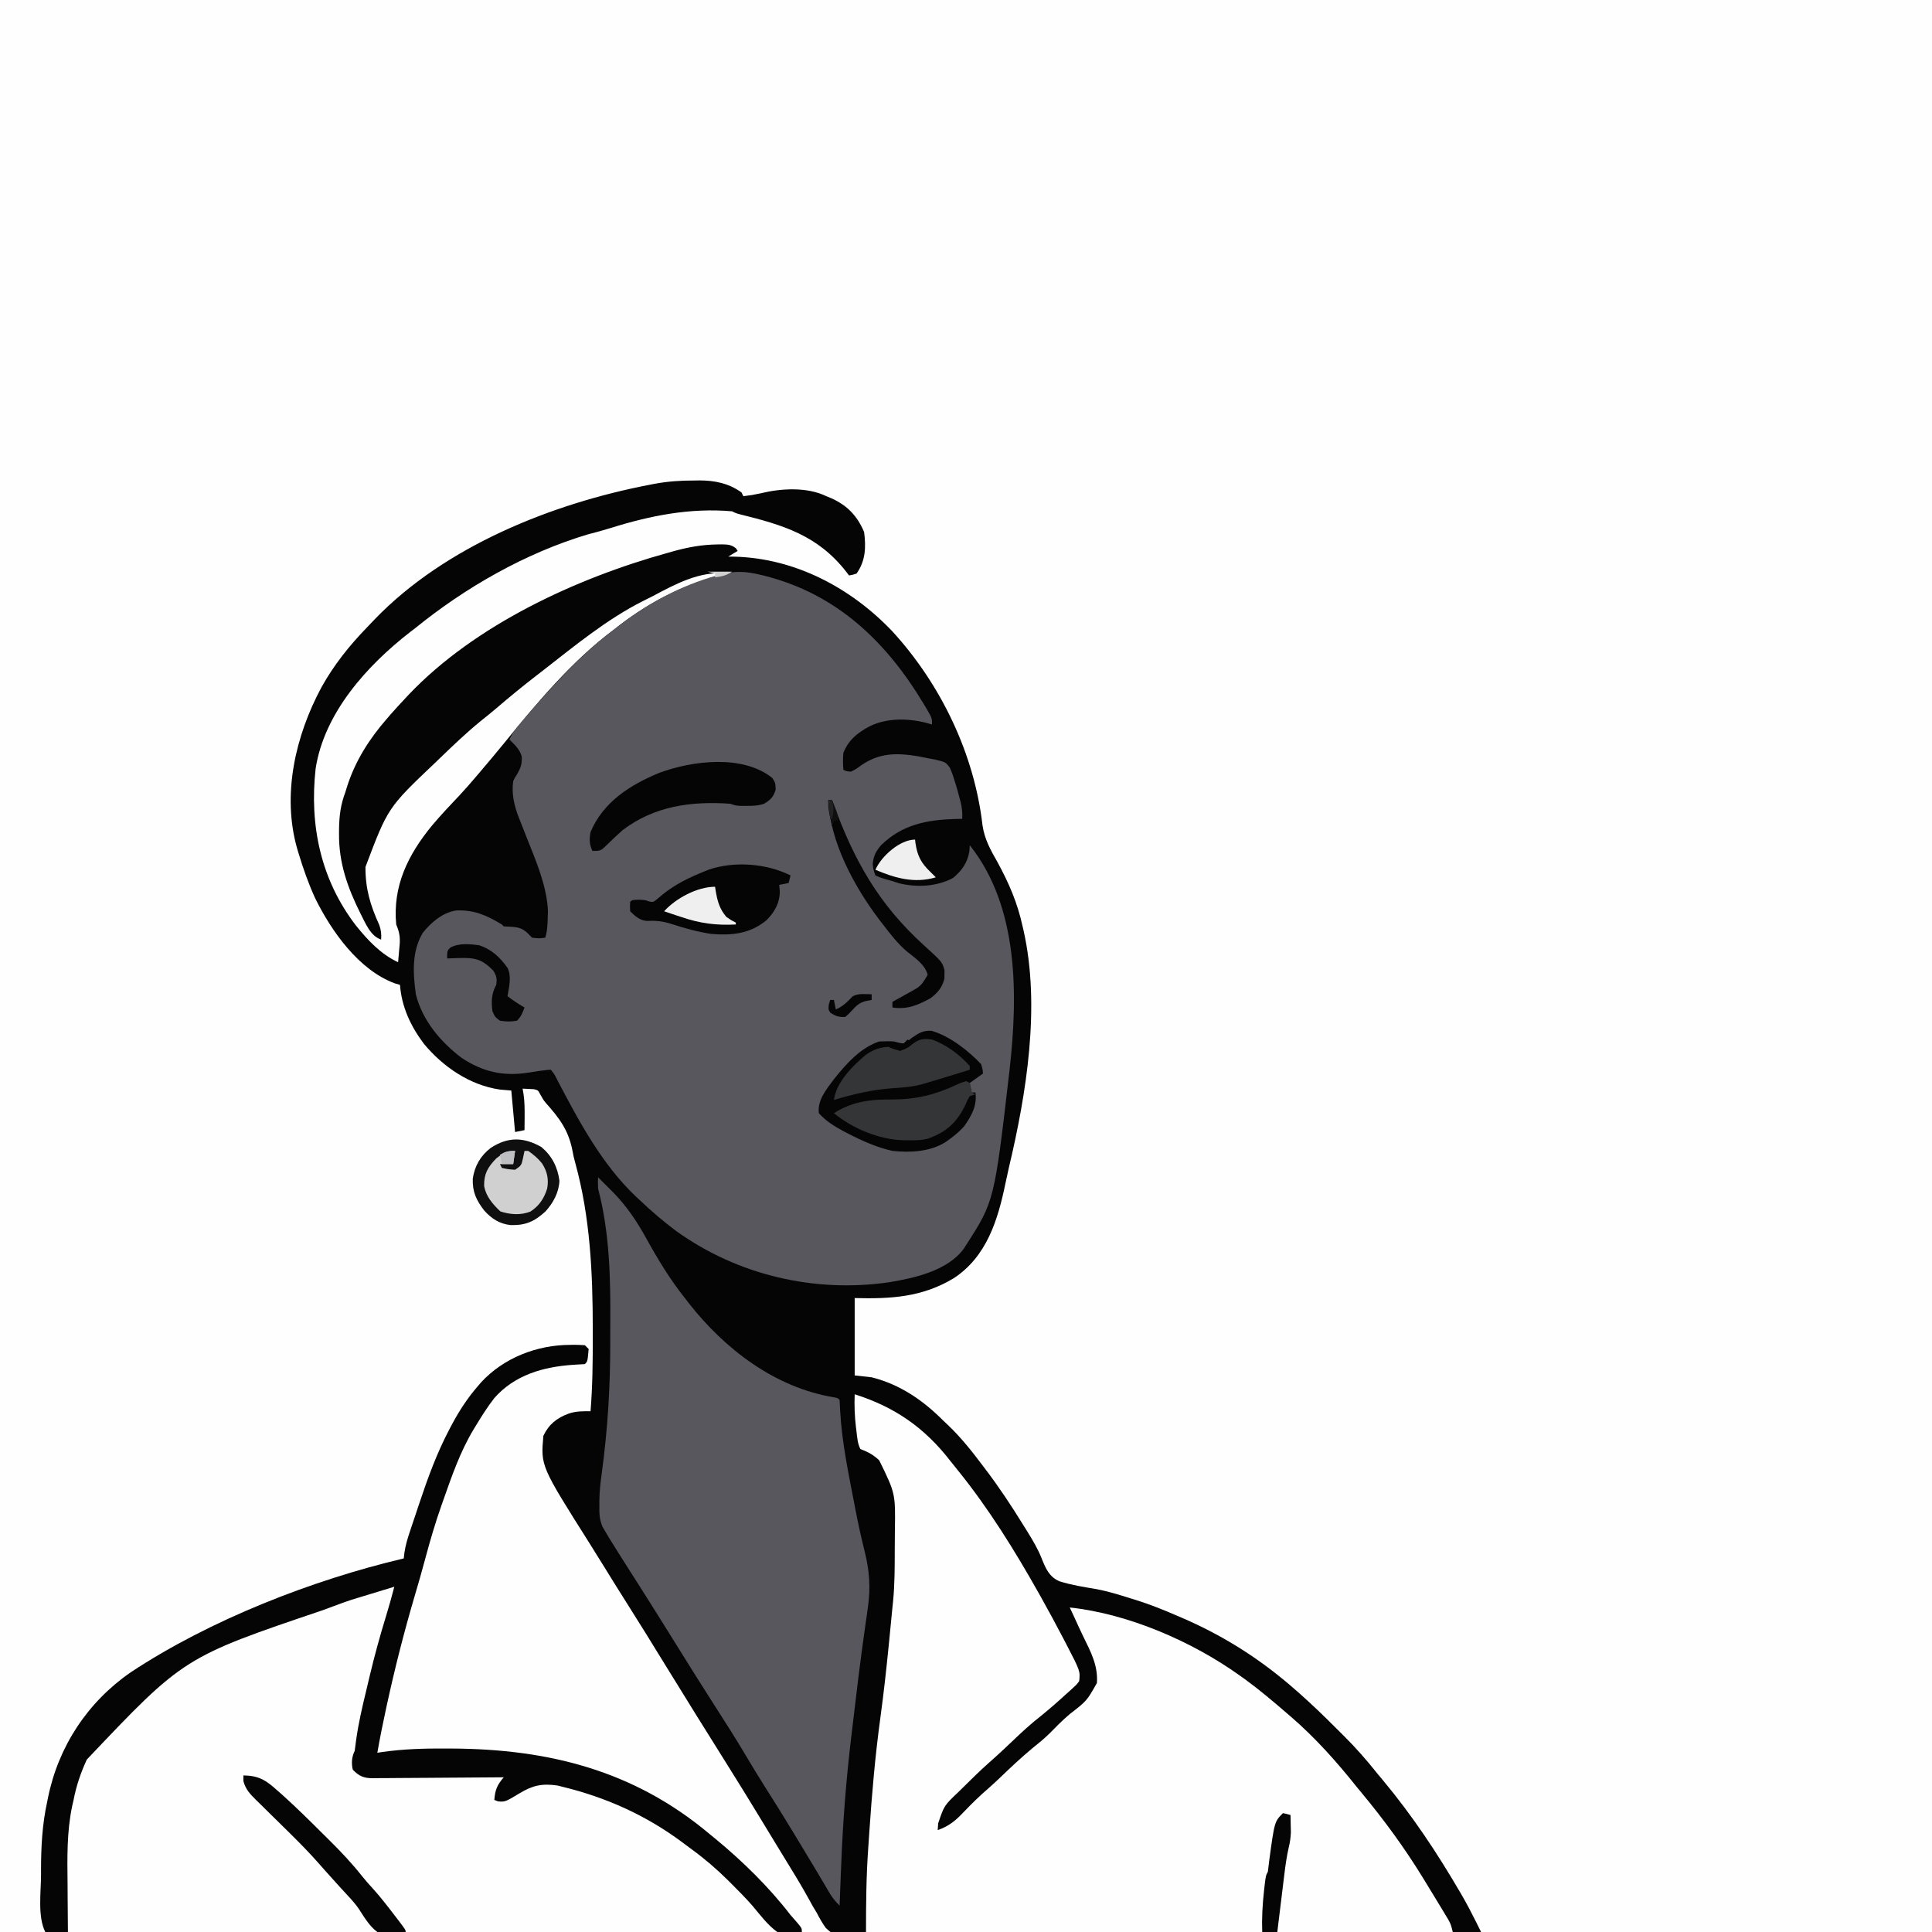 <svg version="1.1" xmlns="http://www.w3.org/2000/svg" width="1024" height="1024">
<rect width="100%" height="100%" fill="#808080" stroke="none"/>
<path d="M0 0 C337.92 0 675.84 0 1024 0 C1024 337.92 1024 675.84 1024 1024 C686.08 1024 348.16 1024 0 1024 C0 686.08 0 348.16 0 0 Z " fill="#FEFEFE" transform="translate(0,0)"/>
<path d="M0 0 C0.967 -0.016 1.935 -0.032 2.932 -0.049 C11.125 -0.054 18.543 1.447 25.312 6.312 C25.643 6.973 25.972 7.632 26.312 8.312 C30.873 7.729 30.873 7.729 35.371 6.801 C46.351 4.118 59.94 3.308 70.312 8.312 C71.14 8.653 71.968 8.993 72.82 9.344 C81.294 13.087 86.712 18.753 90.312 27.312 C91.355 35.405 91.083 42.554 86.312 49.312 C84.172 50.012 84.172 50.012 82.312 50.312 C81.779 49.611 81.245 48.91 80.695 48.188 C65.677 29.063 47.501 23.606 24.688 17.958 C22.312 17.312 22.312 17.312 20.312 16.312 C-1.843 14.385 -23.045 18.583 -44.082 25.188 C-48.059 26.428 -52.063 27.505 -56.098 28.539 C-89.086 38.391 -121.062 56.667 -147.688 78.312 C-148.532 78.954 -149.376 79.596 -150.246 80.258 C-173.05 97.959 -195.835 123.054 -200.402 152.735 C-203.741 182.865 -197.639 211.675 -179.012 235.875 C-172.798 243.615 -165.83 251.085 -156.688 255.312 C-156.465 252.917 -156.259 250.522 -156.062 248.125 C-155.998 247.451 -155.934 246.778 -155.867 246.084 C-155.535 241.826 -156.052 239.187 -157.688 235.312 C-159.629 214.909 -151.441 198.371 -138.727 182.871 C-134.05 177.318 -129.059 172.054 -124.069 166.783 C-121.179 163.708 -118.423 160.524 -115.688 157.312 C-114.847 156.328 -114.007 155.343 -113.141 154.328 C-108.774 149.196 -104.444 144.037 -100.188 138.812 C-82.922 117.652 -64.627 95.744 -42.688 79.312 C-41.566 78.439 -40.445 77.565 -39.324 76.691 C-22.161 63.509 -3.686 54.447 17.312 49.312 C3.209 47.819 -9.751 54.935 -21.844 61.347 C-23.474 62.2 -25.124 63.014 -26.777 63.82 C-46.235 73.587 -63.57 88.006 -80.688 101.312 C-82.009 102.333 -83.331 103.354 -84.652 104.375 C-91.455 109.653 -98.075 115.115 -104.617 120.711 C-107.365 123.055 -110.176 125.311 -113 127.562 C-120.586 133.761 -127.637 140.519 -134.688 147.312 C-135.931 148.505 -135.931 148.505 -137.199 149.721 C-162.111 173.39 -162.111 173.39 -173.988 204.828 C-174.025 216.435 -171.451 225.001 -166.676 235.551 C-165.675 238.349 -165.489 240.369 -165.688 243.312 C-171.402 241.408 -173.98 234.603 -176.645 229.469 C-183.436 215.83 -188.092 202.801 -188 187.438 C-187.995 186.463 -187.99 185.488 -187.985 184.484 C-187.873 177.638 -187.123 171.741 -184.688 165.312 C-184.359 164.245 -184.03 163.178 -183.691 162.078 C-179.356 148.576 -171.971 136.982 -162.688 126.312 C-162.002 125.517 -161.316 124.722 -160.609 123.902 C-158.344 121.331 -156.03 118.815 -153.688 116.312 C-152.38 114.907 -152.38 114.907 -151.047 113.473 C-115.856 76.492 -62.173 51.735 -13.688 38.312 C-13.015 38.119 -12.342 37.926 -11.649 37.727 C-3.535 35.427 4.231 33.952 12.688 33.875 C13.767 33.86 13.767 33.86 14.869 33.844 C17.908 33.896 19.84 33.948 22.289 35.84 C22.796 36.569 22.796 36.569 23.312 37.312 C20.837 38.798 20.837 38.798 18.312 40.312 C19.948 40.334 19.948 40.334 21.617 40.355 C53.774 41.198 83.337 56.862 105.312 79.969 C130.989 108.016 148.737 144.917 153.066 182.773 C154.156 190.196 157.388 195.922 161.062 202.375 C167.077 213.381 171.657 224.029 174.312 236.312 C174.568 237.408 174.568 237.408 174.83 238.525 C183.847 278.796 176.381 324.888 166.988 364.418 C166.358 367.116 165.777 369.818 165.219 372.531 C161.198 392.016 155.276 411.221 137.992 422.684 C121.168 432.91 104.518 433.796 85.312 433.312 C85.312 446.842 85.312 460.372 85.312 474.312 C88.283 474.642 91.252 474.973 94.312 475.312 C109.361 479.085 121.567 487.522 132.312 498.312 C133.163 499.116 134.014 499.919 134.891 500.746 C141.807 507.369 147.582 514.674 153.312 522.312 C153.806 522.962 154.299 523.611 154.808 524.279 C161.925 533.676 168.373 543.406 174.562 553.438 C175.259 554.551 175.955 555.665 176.673 556.812 C179.592 561.547 182.375 566.135 184.414 571.32 C186.557 576.622 188.328 580.989 193.801 583.416 C200.318 585.451 207.006 586.499 213.727 587.625 C219.682 588.767 225.412 590.552 231.188 592.375 C232.225 592.692 233.263 593.009 234.332 593.336 C241.516 595.583 248.408 598.321 255.312 601.312 C256.152 601.669 256.992 602.025 257.856 602.392 C280.728 612.145 300.705 624.857 319.312 641.312 C320.397 642.266 320.397 642.266 321.504 643.238 C327.814 648.843 333.861 654.675 339.826 660.641 C341.372 662.184 342.925 663.719 344.479 665.254 C350.876 671.615 356.703 678.235 362.312 685.312 C363.385 686.606 364.461 687.897 365.543 689.184 C380.812 707.526 394.116 727.516 406.125 748.125 C406.557 748.865 406.989 749.605 407.434 750.367 C409.931 754.712 412.244 759.122 414.475 763.608 C415.009 764.679 415.542 765.75 416.092 766.854 C416.696 768.071 416.696 768.071 417.312 769.312 C373.481 769.541 329.649 769.718 285.817 769.823 C280.644 769.836 275.47 769.849 270.297 769.862 C269.267 769.864 268.237 769.867 267.176 769.87 C250.494 769.913 233.812 769.992 217.13 770.084 C200.016 770.178 182.902 770.233 165.787 770.253 C155.225 770.267 144.663 770.31 134.1 770.392 C126.859 770.444 119.619 770.461 112.378 770.448 C108.199 770.441 104.021 770.451 99.841 770.505 C96.014 770.553 92.19 770.556 88.362 770.521 C86.978 770.517 85.595 770.53 84.211 770.561 C73.886 770.782 73.886 770.782 69.976 767.131 C68.171 764.595 66.707 762.092 65.312 759.312 C64.602 758.121 63.886 756.931 63.165 755.746 C62.283 754.153 62.283 754.153 61.383 752.527 C60.707 751.322 60.031 750.117 59.353 748.914 C59.015 748.314 58.678 747.715 58.331 747.098 C55.398 741.956 52.273 736.926 49.188 731.875 C48.446 730.659 47.705 729.442 46.965 728.226 C45.468 725.768 43.97 723.311 42.471 720.854 C40.459 717.555 38.454 714.253 36.449 710.949 C30.274 700.775 24.055 690.633 17.722 680.557 C6.521 662.719 -4.611 644.839 -15.633 626.891 C-22.137 616.3 -28.657 605.723 -35.316 595.229 C-39.584 588.497 -43.783 581.724 -47.969 574.941 C-50.412 570.983 -52.859 567.029 -55.344 563.098 C-81.108 522.327 -81.108 522.327 -79.688 506.312 C-76.822 500.264 -72.528 496.831 -66.312 494.562 C-62.379 493.218 -58.824 493.273 -54.688 493.312 C-53.589 479.71 -53.487 466.141 -53.5 452.5 C-53.501 450.801 -53.501 450.801 -53.502 449.069 C-53.544 419.693 -54.892 390.426 -62.719 361.934 C-63.688 358.312 -63.688 358.312 -64.406 354.535 C-66.576 344.025 -71.372 337.774 -78.396 329.886 C-79.688 328.312 -79.688 328.312 -81.297 325.434 C-82.486 323.149 -82.486 323.149 -84.73 322.605 C-85.792 322.553 -85.792 322.553 -86.875 322.5 C-88.133 322.438 -89.391 322.376 -90.688 322.312 C-90.524 323.304 -90.36 324.295 -90.191 325.316 C-89.621 329.306 -89.589 333.219 -89.625 337.25 C-89.63 337.934 -89.634 338.618 -89.639 339.322 C-89.65 340.986 -89.668 342.649 -89.688 344.312 C-91.337 344.642 -92.988 344.973 -94.688 345.312 C-95.347 338.053 -96.007 330.793 -96.688 323.312 C-98.668 323.148 -100.647 322.983 -102.688 322.812 C-118.711 320.496 -132.925 310.755 -143.133 298.398 C-150.088 289.066 -154.805 278.999 -155.688 267.312 C-157.01 266.928 -157.01 266.928 -158.359 266.535 C-177.461 259.518 -191.987 238.988 -200.688 221.312 C-204.243 213.521 -207.036 205.569 -209.5 197.375 C-209.707 196.689 -209.914 196.004 -210.128 195.298 C-218.407 166.538 -211.107 135.239 -197.28 109.535 C-190.689 97.708 -182.571 87.533 -173.164 77.835 C-171.755 76.382 -170.363 74.912 -168.973 73.441 C-131.773 34.93 -75.464 12.313 -23.688 2.312 C-22.721 2.123 -21.755 1.934 -20.76 1.739 C-13.798 0.468 -7.07 -0.024 0 0 Z " fill="#050505" transform="translate(367.688,254.688)"/>
<path d="M0 0 C1.105 0.267 1.105 0.267 2.232 0.54 C40.618 10.225 66.861 35.425 86.812 68.75 C87.244 69.47 87.675 70.19 88.119 70.932 C91.062 76.003 91.062 76.003 91.062 79.375 C89.342 78.892 89.342 78.892 87.586 78.398 C77.257 75.831 65.379 75.893 56.062 81.375 C50.37 84.823 46.593 88.155 44.062 94.375 C43.772 97.411 43.815 100.338 44.062 103.375 C45.789 104.198 45.789 104.198 48.062 104.375 C50.751 103.026 50.751 103.026 53.438 101.062 C63.118 94.341 72.178 94.362 83.438 96.18 C85.336 96.546 87.231 96.924 89.125 97.312 C90.5 97.556 90.5 97.556 91.903 97.805 C98.22 99.239 98.22 99.239 100.491 102.302 C101.567 104.634 102.354 106.908 103.062 109.375 C103.282 110.054 103.502 110.732 103.729 111.431 C104.314 113.313 104.814 115.219 105.312 117.125 C105.648 118.378 105.983 119.631 106.328 120.922 C106.959 123.889 107.223 126.363 107.062 129.375 C105.819 129.401 104.575 129.427 103.293 129.453 C88.315 129.902 75.217 132.397 64.039 143.359 C61.242 146.747 60.134 148.752 59.625 153.188 C59.965 156.388 59.965 156.388 61.062 159.375 C63.914 160.779 67.01 161.506 70.062 162.375 C71.259 162.767 72.455 163.159 73.688 163.562 C83.143 165.831 93.529 165.311 102.125 160.75 C106.821 156.953 109.99 152.436 110.875 146.375 C110.937 145.385 110.999 144.395 111.062 143.375 C137.105 176.088 136.578 222.899 132.177 262.2 C124.088 331.988 124.088 331.988 109.062 355.375 C108.686 355.967 108.31 356.558 107.922 357.168 C99.339 368.924 81.657 372.789 68.258 375.004 C28.669 380.744 -12.153 371.199 -44.719 347.713 C-51.455 342.654 -57.849 337.198 -63.938 331.375 C-64.596 330.768 -65.255 330.161 -65.934 329.535 C-84.056 312.288 -96.02 289.773 -107.514 267.881 C-108.953 264.939 -108.953 264.939 -110.938 262.375 C-112.877 262.441 -112.877 262.441 -115.125 262.75 C-115.882 262.84 -116.638 262.93 -117.418 263.023 C-119.227 263.276 -121.03 263.57 -122.828 263.891 C-136.1 265.958 -147 263.532 -158.188 256.125 C-169.363 247.68 -179.044 236.322 -182.527 222.391 C-184.041 211.259 -184.782 199.753 -178.855 189.801 C-174.475 184.26 -168.332 179.082 -161.195 177.934 C-151.52 177.56 -145.025 180.501 -136.938 185.375 C-136.608 185.705 -136.278 186.035 -135.938 186.375 C-134.355 186.48 -132.772 186.559 -131.188 186.625 C-126.048 187.055 -124.481 188.64 -120.938 192.375 C-117.227 192.793 -117.227 192.793 -113.938 192.375 C-112.845 188.785 -112.701 185.367 -112.625 181.625 C-112.588 180.455 -112.55 179.284 -112.512 178.078 C-113.178 164.782 -118.77 151.895 -123.625 139.688 C-124.519 137.423 -125.409 135.157 -126.295 132.889 C-126.84 131.496 -127.39 130.104 -127.945 128.715 C-130.439 122.373 -131.844 116.192 -130.938 109.375 C-130.043 107.52 -130.043 107.52 -128.938 105.812 C-126.879 102.274 -126.227 100.37 -126.398 96.375 C-127.42 92.583 -130.155 90.025 -132.938 87.375 C-131.299 83.536 -128.759 80.569 -126.062 77.438 C-125.572 76.865 -125.082 76.292 -124.576 75.702 C-110.385 59.234 -95.374 42.434 -77.938 29.375 C-76.816 28.502 -75.695 27.628 -74.574 26.754 C-59.151 14.907 -42.333 5.95 -23.625 0.562 C-22.872 0.343 -22.118 0.123 -21.342 -0.103 C-13.894 -2.144 -7.502 -1.825 0 0 Z " fill="#58575D" transform="translate(402.938,304.625)"/>
<path d="M0 0 C0.719 -0.012 1.439 -0.024 2.18 -0.037 C4.038 -0.042 5.896 0.065 7.75 0.188 C8.41 0.847 9.07 1.508 9.75 2.188 C9.173 8.764 9.173 8.764 7.75 10.188 C5.669 10.35 3.585 10.466 1.5 10.562 C-14.355 11.64 -29.409 15.913 -40.25 28.188 C-43.942 32.955 -47.137 38.029 -50.25 43.188 C-50.604 43.769 -50.959 44.35 -51.324 44.948 C-58.329 56.629 -62.737 69.392 -67.25 82.188 C-67.541 83.007 -67.833 83.826 -68.133 84.67 C-71.502 94.203 -74.327 103.838 -76.933 113.605 C-78.745 120.395 -80.689 127.137 -82.688 133.875 C-88.158 152.487 -92.922 171.238 -97.062 190.188 C-97.21 190.86 -97.357 191.533 -97.508 192.226 C-99.242 200.188 -100.859 208.158 -102.25 216.188 C-101.331 216.046 -100.413 215.905 -99.466 215.759 C-88.23 214.175 -77.211 213.868 -65.875 213.938 C-64.495 213.943 -64.495 213.943 -63.087 213.948 C-11.598 214.173 33.677 225.523 73.75 259.188 C74.745 259.998 75.74 260.809 76.766 261.645 C91.371 273.699 105.177 287.183 116.75 302.188 C117.93 303.548 119.116 304.903 120.312 306.25 C122.75 309.188 122.75 309.188 122.75 311.188 C-9.58 311.188 -141.91 311.188 -278.25 311.188 C-282.417 302.854 -280.492 289.984 -280.5 280.75 C-280.501 279.952 -280.502 279.154 -280.503 278.332 C-280.493 266.043 -279.885 254.228 -277.25 242.188 C-277.111 241.494 -276.972 240.8 -276.828 240.086 C-271.332 212.912 -255.887 189.398 -233 173.562 C-191.205 145.904 -136.872 124.628 -88.25 113.188 C-88.08 111.703 -88.08 111.703 -87.907 110.189 C-87.306 106.007 -86.09 102.149 -84.738 98.156 C-84.488 97.403 -84.237 96.649 -83.979 95.873 C-83.448 94.282 -82.914 92.692 -82.377 91.103 C-81.575 88.725 -80.784 86.343 -79.994 83.961 C-75.48 70.432 -70.634 57.128 -63.938 44.5 C-63.229 43.16 -63.229 43.16 -62.507 41.792 C-58.684 34.709 -54.52 28.302 -49.25 22.188 C-48.63 21.457 -48.01 20.726 -47.371 19.973 C-35.28 6.821 -17.616 0.016 0 0 Z " fill="#FEFEFE" transform="translate(302.25,712.812)"/>
<path d="M0 0 C21.159 6.7 37.039 17.66 50.706 35.343 C52.138 37.177 53.605 38.981 55.074 40.785 C71.092 60.667 84.734 82.658 97.25 104.875 C97.796 105.842 98.342 106.81 98.904 107.807 C102.924 114.979 106.815 122.214 110.625 129.5 C111.122 130.449 111.618 131.397 112.13 132.375 C119.561 146.714 119.561 146.714 119 152 C117.706 153.802 117.706 153.802 115.887 155.453 C115.222 156.067 114.556 156.682 113.871 157.314 C113.151 157.953 112.43 158.592 111.688 159.25 C110.953 159.92 110.218 160.589 109.461 161.279 C104.744 165.546 99.886 169.6 94.91 173.562 C89.657 177.962 84.745 182.734 79.773 187.445 C76.919 190.148 74.018 192.783 71.062 195.375 C66.268 199.661 61.693 204.162 57.125 208.688 C56.017 209.776 56.017 209.776 54.887 210.886 C47.445 217.96 47.445 217.96 44.25 227.375 C44.168 228.571 44.085 229.768 44 231 C50.063 228.868 53.577 225.9 57.938 221.25 C62.116 216.877 66.363 212.741 70.949 208.795 C74.506 205.682 77.894 202.389 81.312 199.125 C86.897 193.822 92.551 188.802 98.582 184.012 C101.901 181.25 104.877 178.207 107.887 175.117 C109.857 173.144 111.882 171.313 114 169.5 C123.038 162.503 123.038 162.503 128.379 153.031 C129.056 143.69 125.052 136.38 121.069 128.205 C119.492 124.953 118.001 121.664 116.5 118.375 C115.668 116.583 114.835 114.791 114 113 C144.959 116.313 178.851 130.994 204 149 C205.508 150.073 205.508 150.073 207.047 151.168 C214.674 156.75 221.853 162.826 229 169 C229.799 169.686 230.598 170.372 231.422 171.078 C244.149 182.083 255.545 194.85 266 208 C266.99 209.201 267.982 210.4 268.977 211.598 C280.644 225.694 291.431 240.394 301 256 C301.602 256.981 302.205 257.962 302.825 258.973 C304.544 261.782 306.257 264.595 307.962 267.412 C308.985 269.1 310.011 270.785 311.037 272.471 C311.664 273.514 312.291 274.558 312.938 275.633 C313.503 276.57 314.069 277.507 314.652 278.473 C316 281 316 281 317 285 C214.37 285 111.74 285 6 285 C6 270.077 6.124 255.526 7.172 240.69 C7.376 237.802 7.568 234.914 7.758 232.025 C9.121 211.706 10.887 191.354 13.652 171.172 C15.421 158.243 16.835 145.296 18.125 132.312 C18.254 131.013 18.254 131.013 18.386 129.687 C18.871 124.803 19.343 119.918 19.804 115.032 C19.969 113.325 20.148 111.62 20.33 109.915 C21.27 100.497 21.222 91.039 21.24 81.583 C21.25 78.572 21.281 75.563 21.312 72.553 C21.61 52.555 21.61 52.555 13 35 C9.852 32.01 7.005 30.557 3 29 C1.509 26.017 1.342 22.836 0.938 19.562 C0.848 18.848 0.759 18.134 0.667 17.398 C-0.019 11.584 -0.223 5.855 0 0 Z " fill="#FEFEFE" transform="translate(453,739)"/>
<path d="M0 0 C1.179 1.177 2.357 2.354 3.534 3.533 C4.938 4.938 6.35 6.337 7.762 7.734 C15.262 15.369 20.628 23.441 25.778 32.789 C31.843 43.763 38.169 54.184 46 64 C46.66 64.864 47.32 65.727 48 66.617 C67.179 91.1 93.814 111.519 125.207 116.641 C127 117 127 117 128 118 C128.14 119.998 128.234 121.999 128.312 124 C129.24 140.719 132.785 157.275 135.938 173.688 C136.127 174.675 136.127 174.675 136.32 175.683 C137.772 183.222 139.38 190.687 141.254 198.132 C143.843 208.519 144.509 217.369 143 228 C142.78 229.55 142.78 229.55 142.556 231.132 C142.214 233.529 141.87 235.926 141.524 238.323 C138.969 256.252 136.814 274.241 134.701 292.226 C134.488 294.036 134.274 295.846 134.059 297.656 C131.444 319.724 129.726 341.731 128.875 363.938 C128.788 366.097 128.701 368.257 128.613 370.416 C128.403 375.61 128.2 380.805 128 386 C125.835 383.888 124.216 381.927 122.68 379.316 C122.236 378.568 121.792 377.82 121.334 377.049 C120.853 376.228 120.371 375.408 119.875 374.562 C118.8 372.752 117.725 370.942 116.648 369.133 C115.774 367.66 115.774 367.66 114.882 366.157 C111.45 360.4 107.977 354.668 104.5 348.938 C103.953 348.036 103.953 348.036 103.395 347.116 C98.428 338.93 93.384 330.799 88.237 322.725 C84.81 317.331 81.512 311.87 78.25 306.375 C73.062 297.65 67.629 289.097 62.136 280.562 C54.982 269.442 47.989 258.224 41 247 C38.481 242.957 35.96 238.916 33.438 234.875 C32.821 233.888 32.205 232.9 31.57 231.883 C27.269 225.004 22.926 218.152 18.562 211.312 C10.938 199.354 10.938 199.354 7.312 193.5 C6.731 192.562 6.15 191.623 5.551 190.656 C4.783 189.341 4.783 189.341 4 188 C3.443 187.071 2.886 186.141 2.312 185.184 C0.65 181.15 0.594 177.875 0.688 173.562 C0.683 172.504 0.683 172.504 0.678 171.424 C0.724 166.575 1.25 161.863 1.919 157.062 C5.122 133.551 6.521 110.367 6.446 86.657 C6.437 83.596 6.444 80.535 6.467 77.473 C6.643 53.56 6.128 29.265 0 6 C-0.125 2.5 -0.125 2.5 0 0 Z " fill="#58575D" transform="translate(317,624)"/>
<path d="M0 0 C0.719 -0.012 1.439 -0.024 2.18 -0.037 C4.038 -0.042 5.896 0.065 7.75 0.188 C8.41 0.847 9.07 1.508 9.75 2.188 C9.173 8.764 9.173 8.764 7.75 10.188 C5.669 10.35 3.585 10.466 1.5 10.562 C-14.355 11.64 -29.409 15.913 -40.25 28.188 C-43.942 32.955 -47.137 38.029 -50.25 43.188 C-50.604 43.769 -50.959 44.35 -51.324 44.948 C-58.329 56.629 -62.737 69.392 -67.25 82.188 C-67.541 83.007 -67.833 83.826 -68.133 84.67 C-71.502 94.203 -74.327 103.838 -76.933 113.605 C-78.745 120.395 -80.689 127.137 -82.688 133.875 C-88.158 152.487 -92.922 171.238 -97.062 190.188 C-97.21 190.86 -97.357 191.533 -97.508 192.226 C-99.242 200.188 -100.859 208.158 -102.25 216.188 C-101.331 216.046 -100.413 215.905 -99.466 215.759 C-88.23 214.175 -77.211 213.868 -65.875 213.938 C-64.495 213.943 -64.495 213.943 -63.087 213.948 C-11.598 214.173 33.677 225.523 73.75 259.188 C74.745 259.998 75.74 260.809 76.766 261.645 C91.371 273.699 105.177 287.183 116.75 302.188 C117.93 303.548 119.116 304.903 120.312 306.25 C122.75 309.188 122.75 309.188 122.75 311.188 C118.098 312.317 114.401 312.395 109.75 311.188 C104.653 307.558 100.804 302.315 96.804 297.562 C93.28 293.488 89.497 289.68 85.688 285.875 C84.926 285.114 84.165 284.353 83.381 283.569 C77.412 277.681 71.198 272.35 64.427 267.411 C62.717 266.163 61.026 264.891 59.336 263.617 C40.164 249.345 18.949 239.806 -4.25 234.188 C-5.057 233.98 -5.864 233.772 -6.695 233.559 C-14.905 232.366 -19.911 233.436 -27 237.75 C-34.48 242.244 -34.48 242.244 -38.266 241.965 C-38.92 241.708 -39.575 241.452 -40.25 241.188 C-39.828 235.804 -38.749 233.24 -35.25 229.188 C-36.179 229.196 -37.107 229.205 -38.064 229.214 C-46.818 229.295 -55.573 229.355 -64.327 229.395 C-68.828 229.416 -73.329 229.444 -77.829 229.489 C-82.174 229.533 -86.518 229.557 -90.862 229.567 C-92.519 229.574 -94.175 229.589 -95.832 229.61 C-98.154 229.64 -100.475 229.643 -102.798 229.642 C-103.481 229.656 -104.164 229.67 -104.868 229.685 C-109.571 229.645 -111.964 228.528 -115.25 225.188 C-116.102 221.819 -115.817 218.322 -114.25 215.188 C-113.968 213.246 -113.719 211.299 -113.484 209.352 C-112.265 200.528 -110.245 191.939 -108.156 183.286 C-107.507 180.59 -106.87 177.891 -106.234 175.191 C-103.703 164.551 -100.812 154.074 -97.601 143.62 C-96.03 138.508 -94.603 133.361 -93.25 128.188 C-97.418 129.454 -101.584 130.727 -105.75 132 C-106.923 132.356 -108.096 132.713 -109.305 133.08 C-110.452 133.431 -111.599 133.783 -112.781 134.145 C-113.829 134.464 -114.876 134.783 -115.955 135.113 C-119.081 136.133 -122.147 137.249 -125.22 138.417 C-127.152 139.15 -129.09 139.866 -131.031 140.575 C-204.827 165.549 -204.827 165.549 -256.25 219.812 C-259.459 226.822 -261.801 233.605 -263.25 241.188 C-263.501 242.284 -263.751 243.381 -264.01 244.511 C-266.876 258.218 -266.586 271.801 -266.438 285.75 C-266.422 288.226 -266.409 290.702 -266.396 293.178 C-266.364 299.181 -266.312 305.184 -266.25 311.188 C-270.21 311.188 -274.17 311.188 -278.25 311.188 C-282.417 302.854 -280.492 289.984 -280.5 280.75 C-280.501 279.952 -280.502 279.154 -280.503 278.332 C-280.493 266.043 -279.885 254.228 -277.25 242.188 C-277.111 241.494 -276.972 240.8 -276.828 240.086 C-271.332 212.912 -255.887 189.398 -233 173.562 C-191.205 145.904 -136.872 124.628 -88.25 113.188 C-88.08 111.703 -88.08 111.703 -87.907 110.189 C-87.306 106.007 -86.09 102.149 -84.738 98.156 C-84.488 97.403 -84.237 96.649 -83.979 95.873 C-83.448 94.282 -82.914 92.692 -82.377 91.103 C-81.575 88.725 -80.784 86.343 -79.994 83.961 C-75.48 70.432 -70.634 57.128 -63.938 44.5 C-63.229 43.16 -63.229 43.16 -62.507 41.792 C-58.684 34.709 -54.52 28.302 -49.25 22.188 C-48.63 21.457 -48.01 20.726 -47.371 19.973 C-35.28 6.821 -17.616 0.016 0 0 Z " fill="#050505" transform="translate(302.25,712.812)"/>
<path d="M0 0 C9.553 2.746 19.412 10.453 26.215 17.637 C27.047 20.441 27.047 20.441 27.215 22.637 C24.905 24.287 22.595 25.937 20.215 27.637 C20.71 30.112 20.71 30.112 21.215 32.637 C21.875 32.637 22.535 32.637 23.215 32.637 C24.166 39.769 21.227 44.853 17.215 50.637 C14.764 53.325 12.169 55.521 9.215 57.637 C8.649 58.047 8.083 58.457 7.5 58.879 C-0.664 64.143 -11.384 64.631 -20.785 63.637 C-29.336 61.707 -37.037 58.22 -44.785 54.199 C-45.479 53.84 -46.173 53.481 -46.888 53.112 C-51.581 50.568 -56.232 47.679 -59.785 43.637 C-60.6 36.707 -55.76 30.971 -51.785 25.637 C-45.347 17.599 -37.797 8.974 -27.785 5.637 C-20.617 5.405 -20.617 5.405 -17.297 6.328 C-14.741 6.893 -14.741 6.893 -12.609 5.422 C-11.552 4.569 -11.552 4.569 -10.473 3.699 C-7.041 1.295 -4.386 -0.391 0 0 Z " fill="#050505" transform="translate(493.785,546.363)"/>
<path d="M0 0 C-0.33 1.32 -0.66 2.64 -1 4 C-2.65 4.33 -4.3 4.66 -6 5 C-5.897 6.134 -5.794 7.269 -5.688 8.438 C-5.72 14.635 -8.466 19.466 -12.797 23.797 C-21.654 30.954 -30.872 31.874 -42 31 C-49.15 29.916 -55.948 28.055 -62.812 25.812 C-67.499 24.29 -71.181 23.843 -76.059 24.121 C-79.8 23.888 -82.405 21.595 -85 19 C-85.125 16.5 -85.125 16.5 -85 14 C-84 13 -84 13 -80.688 12.875 C-77 13 -77 13 -75.102 13.758 C-72.803 14.249 -72.803 14.249 -70.512 12.375 C-69.58 11.591 -68.648 10.808 -67.688 10 C-60.994 4.652 -53.917 1.196 -46 -2 C-45.111 -2.362 -44.221 -2.724 -43.305 -3.098 C-29.705 -7.681 -12.767 -6.383 0 0 Z " fill="#050505" transform="translate(419,464)"/>
<path d="M0 0 C1.625 2.625 1.625 2.625 1.75 6.188 C0.434 10.21 -0.82 11.424 -4.375 13.625 C-7.598 14.699 -9.99 14.758 -13.375 14.75 C-14.427 14.753 -15.479 14.755 -16.562 14.758 C-19.375 14.625 -19.375 14.625 -22.375 13.625 C-42.955 12.186 -62.554 14.808 -79.375 27.625 C-82.099 30.025 -84.751 32.5 -87.317 35.069 C-90.958 38.625 -90.958 38.625 -95.375 38.625 C-97.059 35.258 -97.049 32.239 -96.375 28.625 C-89.663 12.667 -75.371 3.616 -59.938 -2.75 C-42.408 -9.241 -15.605 -12.593 0 0 Z " fill="#050505" transform="translate(409.375,412.375)"/>
<path d="M0 0 C5.55 4.7 8.555 10.608 9.5 17.812 C9.209 24.061 6.224 29.565 2.062 34.121 C-3.821 39.48 -8.451 41.51 -16.441 41.309 C-22.299 40.602 -26.406 37.954 -30.312 33.625 C-34.562 28.148 -36.659 23.661 -36.406 16.656 C-35.381 9.954 -32.334 4.662 -27 0.5 C-17.871 -5.529 -9.492 -5.406 0 0 Z " fill="#CFD0CF" transform="translate(287,608)"/>
<path d="M0 0 C8.227 0.131 11.997 2.561 18 8 C18.851 8.744 19.702 9.488 20.578 10.254 C27.977 16.892 35.027 23.901 42.079 30.904 C43.177 31.994 44.277 33.083 45.378 34.17 C51.671 40.39 57.599 46.683 63.096 53.628 C64.903 55.879 66.788 58.009 68.75 60.125 C72.747 64.561 76.371 69.263 80 74 C80.589 74.767 81.178 75.534 81.784 76.325 C86 81.872 86 81.872 86 83 C80.962 83.857 75.942 84.566 71 83 C66.762 79.875 64.056 75.161 61.225 70.804 C59.488 68.246 57.473 66.015 55.375 63.75 C54.651 62.961 53.926 62.172 53.18 61.359 C52.46 60.581 51.741 59.802 51 59 C49.498 57.335 47.998 55.669 46.5 54 C45.789 53.212 45.078 52.425 44.345 51.613 C42.938 50.044 41.537 48.469 40.152 46.88 C35.435 41.513 30.493 36.437 25.41 31.418 C24.397 30.417 24.397 30.417 23.363 29.395 C20.547 26.616 17.729 23.84 14.901 21.073 C12.814 19.028 10.737 16.974 8.66 14.918 C8.021 14.297 7.381 13.676 6.722 13.036 C3.585 9.917 1.14 7.406 0 3 C0 2.01 0 1.02 0 0 Z " fill="#050505" transform="translate(129,941)"/>
<path d="M0 0 C0.99 0.495 0.99 0.495 2 1 C2.333 2.667 2.667 4.333 3 6 C3.99 6.495 3.99 6.495 5 7 C4.01 7.33 3.02 7.66 2 8 C0.712 10.12 0.712 10.12 -0.375 12.688 C-4.685 21.706 -10.213 26.873 -19.777 30.369 C-23.477 31.419 -27.052 31.447 -30.875 31.375 C-32.068 31.358 -32.068 31.358 -33.285 31.34 C-46.157 30.982 -59.985 25.217 -70 17 C-60.115 10.659 -49.982 9.582 -38.5 9.75 C-26.02 9.657 -16.068 7.136 -4.824 1.832 C-3 1 -3 1 0 0 Z " fill="#343536" transform="translate(512,573)"/>
<path d="M0 0 C7.459 2.604 14.806 8.085 20 14 C20 14.66 20 15.32 20 16 C16.334 17.128 12.667 18.252 9 19.375 C7.97 19.692 6.94 20.009 5.879 20.336 C2.924 21.239 -0.036 22.126 -3 23 C-3.717 23.213 -4.434 23.425 -5.173 23.644 C-10.528 25.117 -15.802 25.453 -21.312 25.812 C-31.958 26.621 -41.804 28.915 -52 32 C-50.797 22.599 -42.071 13.869 -35 8 C-29.656 4.316 -25.425 3.473 -19 4 C-18.154 4.268 -17.309 4.536 -16.438 4.812 C-13.42 5.045 -12.942 4.391 -10.625 2.562 C-6.968 -0.265 -4.687 -0.74 0 0 Z " fill="#343536" transform="translate(494,551)"/>
<path d="M0 0 C0.66 0 1.32 0 2 0 C2.19 0.526 2.38 1.052 2.576 1.594 C13.643 32.009 26.656 55.253 50.786 77.105 C60.435 85.894 60.435 85.894 61.629 90.344 C61.607 91.055 61.585 91.767 61.562 92.5 C61.564 93.567 61.564 93.567 61.566 94.656 C60.436 99.332 57.942 102.308 54.117 105.117 C47.196 108.869 41.921 111.126 34 110 C34 109.01 34 108.02 34 107 C35.446 106.203 35.446 106.203 36.922 105.391 C38.198 104.677 39.474 103.964 40.75 103.25 C41.384 102.902 42.018 102.554 42.672 102.195 C49.058 98.703 49.058 98.703 52.688 92.688 C51.272 87.155 45.907 83.729 41.625 80.25 C36.722 76.115 32.913 71.05 29 66 C28.317 65.121 27.634 64.242 26.93 63.336 C13.659 45.694 1.013 22.427 0 0 Z " fill="#050505" transform="translate(439,424)"/>
<path d="M0 0 C5.55 4.7 8.555 10.608 9.5 17.812 C9.209 24.061 6.224 29.565 2.062 34.121 C-3.821 39.48 -8.451 41.51 -16.441 41.309 C-22.299 40.602 -26.406 37.954 -30.312 33.625 C-34.562 28.148 -36.659 23.661 -36.406 16.656 C-35.381 9.954 -32.334 4.662 -27 0.5 C-17.871 -5.529 -9.492 -5.406 0 0 Z M-24 6 C-28.456 10.67 -30.477 14.031 -30.414 20.48 C-29.497 26.06 -25.827 30.278 -21.812 34.062 C-16.635 35.788 -11.02 36.197 -5.871 34.156 C-1.255 31.205 1.376 27.188 3 22 C3.936 16.941 3.027 12.885 0.281 8.609 C-1.867 5.911 -4.195 4.012 -7 2 C-7.66 2 -8.32 2 -9 2 C-9.268 3.279 -9.536 4.558 -9.812 5.875 C-10.572 9.497 -10.701 9.801 -14 12 C-17.625 11.75 -17.625 11.75 -21 11 C-21.33 10.34 -21.66 9.68 -22 9 C-19.69 9 -17.38 9 -15 9 C-14.67 6.69 -14.34 4.38 -14 2 C-18.855 2 -20.212 3.062 -24 6 Z " fill="#100F10" transform="translate(287,608)"/>
<path d="M0 0 C2.062 0.438 2.062 0.438 4 1 C4.055 2.979 4.093 4.958 4.125 6.938 C4.148 8.04 4.171 9.142 4.195 10.277 C4.044 13.16 3.739 15.377 3.068 18.131 C1.967 22.938 1.296 27.736 0.711 32.629 C0.603 33.504 0.495 34.379 0.383 35.281 C0.043 38.041 -0.291 40.802 -0.625 43.562 C-0.856 45.449 -1.088 47.335 -1.32 49.221 C-1.885 53.813 -2.444 58.406 -3 63 C-5.64 63 -8.28 63 -11 63 C-11.257 55.718 -10.865 48.606 -10.062 41.375 C-9.976 40.581 -9.889 39.787 -9.799 38.969 C-9.132 33.264 -9.132 33.264 -8 31 C-7.728 28.961 -7.483 26.919 -7.25 24.875 C-4.482 4.482 -4.482 4.482 0 0 Z " fill="#050505" transform="translate(680,961)"/>
<path d="M0 0 C6.547 2.179 11.073 6.432 15 12 C17.281 16.561 15.775 22.156 15 27 C17.88 29.24 20.849 31.162 24 33 C22.926 35.915 22.222 37.778 20 40 C16.94 40.561 14.066 40.506 11 40 C8.438 38.125 8.438 38.125 7 35 C6.348 29.761 6.467 25.671 9 21 C9.513 17.665 9.209 16.343 7.438 13.438 C2.417 8.417 -0.718 6.813 -7.848 6.73 C-10.904 6.759 -13.948 6.859 -17 7 C-17 3 -17 3 -15.387 1.281 C-10.607 -1.285 -5.25 -0.647 0 0 Z " fill="#050505" transform="translate(254,501)"/>
<path d="M0 0 C0.147 0.978 0.147 0.978 0.297 1.977 C1.243 7.504 2.265 11.625 6 16 C8.619 17.79 8.619 17.79 11 19 C11 19.33 11 19.66 11 20 C0.477 20.531 -7.945 19.438 -18 16 C-18.949 15.692 -19.897 15.384 -20.875 15.066 C-22.923 14.398 -24.963 13.702 -27 13 C-20.828 6.115 -9.399 0 0 0 Z " fill="#EFEFF0" transform="translate(379,470)"/>
<path d="M0 0 C0.075 0.641 0.15 1.281 0.227 1.941 C1.241 8.615 3.156 12.353 8 17 C9 18 10 19 11 20 C-0.286 23.358 -10.607 20.423 -21 16 C-18.003 8.933 -8.068 0 0 0 Z " fill="#EFEFF0" transform="translate(485,445)"/>
<path d="M0 0 C0 0.99 0 1.98 0 3 C-1.011 3.186 -2.021 3.371 -3.062 3.562 C-6.542 4.503 -8.181 6.019 -10.562 8.688 C-12.301 10.566 -12.301 10.566 -14 12 C-17.483 12.134 -19.048 11.614 -21.938 9.75 C-23 8 -23 8 -22.688 5.312 C-22.461 4.549 -22.234 3.786 -22 3 C-21.34 3 -20.68 3 -20 3 C-19.67 4.65 -19.34 6.3 -19 8 C-15.174 6.441 -12.854 3.929 -10 1 C-6.785 -0.607 -3.564 -0.057 0 0 Z " fill="#050505" transform="translate(462,527)"/>
<path d="M0 0 C-0.33 2.31 -0.66 4.62 -1 7 C-2.98 7 -4.96 7 -7 7 C-7.33 5.35 -7.66 3.7 -8 2 C-4.912 0.235 -3.767 0 0 0 Z " fill="#BDBFC2" transform="translate(273,610)"/>
<path d="M0 0 C0.66 0 1.32 0 2 0 C2.506 1.268 3.005 2.54 3.5 3.812 C3.918 4.874 3.918 4.874 4.344 5.957 C5 8 5 8 5 11 C4.34 11 3.68 11 3 11 C2.67 11.99 2.34 12.98 2 14 C1.662 12.418 1.33 10.834 1 9.25 C0.814 8.368 0.629 7.487 0.438 6.578 C0 4 0 4 0 0 Z " fill="#100F10" transform="translate(439,424)"/>
<path d="M0 0 C0.66 0.33 1.32 0.66 2 1 C-0.625 4.875 -0.625 4.875 -4 6 C-7.188 5.062 -7.188 5.062 -10 4 C-6.687 1.791 -5.775 2 -2 2 C-1.34 1.34 -0.68 0.68 0 0 Z " fill="#050505" transform="translate(481,551)"/>
<path d="M0 0 C4.29 0 8.58 0 13 0 C9.812 2.125 7.735 2.502 4 3 C4 2.34 4 1.68 4 1 C2.68 0.67 1.36 0.34 0 0 Z " fill="#CFD0CF" transform="translate(375,303)"/>
<path d="M0 0 C0.66 0 1.32 0 2 0 C2.95 3.695 2.95 6.305 2 10 C1.67 10 1.34 10 1 10 C0.67 6.7 0.34 3.4 0 0 Z " fill="#212023" transform="translate(439,424)"/>
</svg>